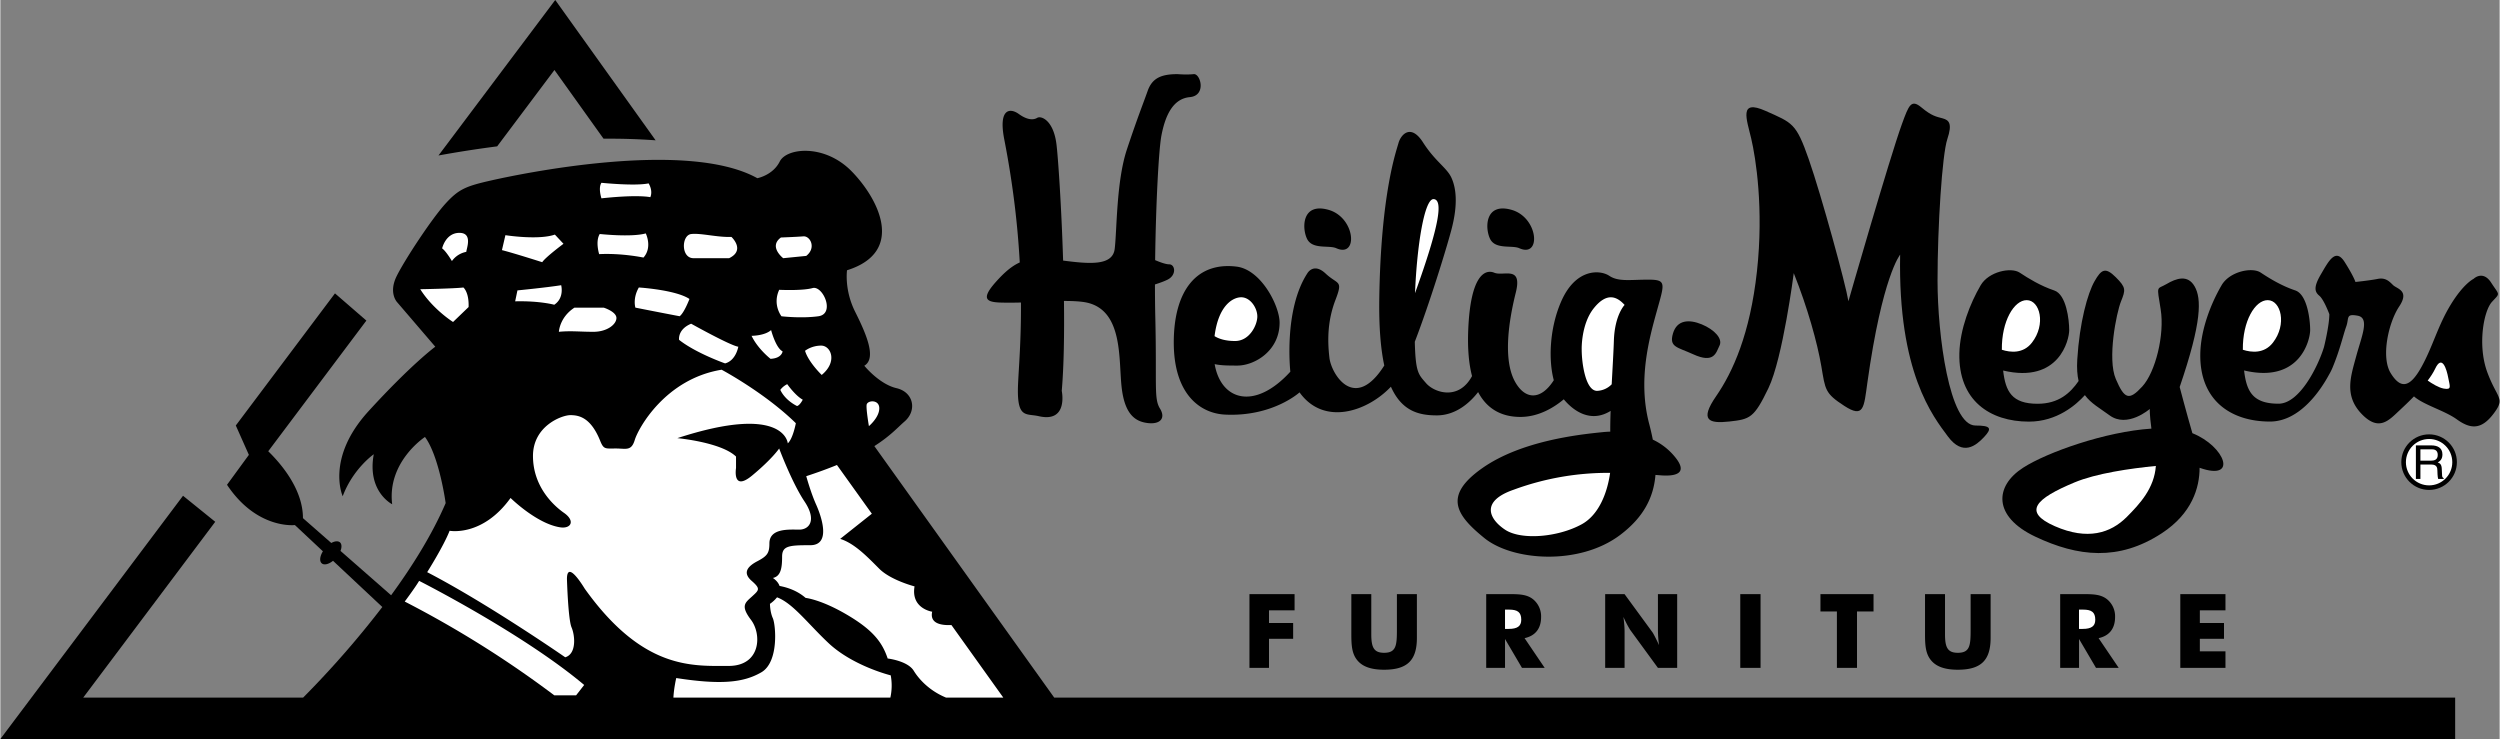 <svg xmlns="http://www.w3.org/2000/svg" width="2500" height="739" viewBox="0 0 67.896 20.076"><rect x="0" y="0" width="67.896" height="20.076" fill="#808080" stroke="none"/><path d="M15.052 1.902l1.334 1.866c.471-.004.945.01 1.415.044L15.074 0l-3.172 4.224a30.98 30.98 0 0 1 1.594-.248l1.556-2.074zM28.629 18.951l-4.886-6.832c.437-.278.637-.51.82-.668.344-.297.25-.797-.219-.906s-.874-.609-.874-.609c.344-.203.047-.875-.25-1.469s-.219-1.125-.219-1.125c1.594-.5.859-1.938.125-2.688s-1.766-.641-1.953-.266-.609.453-.609.453c-1.938-1.078-6.547-.094-7.234.062s-.875.234-1.234.625-1.094 1.5-1.328 1.969.016.719.016.719l1.031 1.203s-.641.469-1.812 1.75-.703 2.312-.703 2.312c.281-.75.844-1.141.844-1.141-.188 1.016.5 1.359.5 1.359-.141-1.156.891-1.828.891-1.828.391.531.562 1.797.562 1.797-.369.858-.911 1.722-1.482 2.503L9.24 14.966c.039-.1.036-.189-.016-.234-.055-.042-.142-.032-.234.019l-.77-.675c0-.778-.584-1.467-.943-1.817l2.666-3.55-.853-.739-2.694 3.589.355.798-.594.813c.812 1.219 1.844 1.094 1.844 1.094l.761.713c-.082.133-.1.268-.031.327.065.057.19.024.306-.069l1.339 1.255a25.826 25.826 0 0 1-2.151 2.461H2.251l3.586-4.776-.875-.707L0 20.076h66.688v-1.125H28.629z"/><path d="M10.985 16.342s.281-.375.391-.562c0 0 2.812 1.422 4.484 2.828l-.219.281h-.594a28.23 28.23 0 0 0-4.062-2.547zM15.392 15.732s.031 1.094.125 1.312.141.719-.172.812c0 0-2.094-1.453-3.75-2.312 0 0 .453-.719.609-1.125 0 0 .891.172 1.656-.891 0 0 .704.696 1.344.797.297.047.422-.172.109-.391s-.844-.734-.844-1.547.781-1.109 1.016-1.109.557.064.812.703c.094.234.141.203.422.203s.422.078.516-.234.828-1.656 2.359-1.906c0 0 1.172.625 2.016 1.453 0 0-.078.422-.219.547 0 0-.078-1.094-3-.141 0 0 1.188.109 1.594.5v.312s-.109.656.438.203.734-.734.734-.734.344.922.688 1.438.125.766-.141.766-.812-.047-.812.375c0 .266-.062.344-.328.484s-.406.312-.156.531.203.25.016.422-.328.25-.031.641.266 1.25-.609 1.25c-.988 0-2.328.109-3.906-2.094-.002.001-.486-.827-.486-.265zM11.407 7.857s.922-.016 1.172-.047c0 0 .156.125.141.531l-.422.406c0 .001-.547-.343-.891-.89zM12.267 7.092s-.156-.266-.266-.344c0 0 .094-.422.469-.422s.188.438.188.516a.622.622 0 0 0-.391.25zM13.72 6.389s.891.141 1.344-.016l.234.25s-.484.359-.578.5c0 0-.781-.25-1.094-.328l.094-.406zM13.985 8.186l.062-.297s.797-.078 1.188-.141c0 0 .094.344-.188.531.001 0-.39-.109-1.062-.093zM15.173 9.014s.016-.391.422-.656h.797s.344.109.344.281-.25.375-.625.375-.61-.032-.938 0zM16.267 6.904s-.109-.344.016-.547c0 0 .859.094 1.25-.016 0 0 .188.375-.062.656-.001.001-.579-.124-1.204-.093zM17.251 8.357s-.078-.25.094-.547c0 0 1 .062 1.375.312 0 0-.141.375-.266.469 0 .001-.734-.14-1.203-.234zM17.657 5.357s-.312-.078-1.328.031c0 0-.094-.281 0-.422 0 0 .906.094 1.281.016 0 0 .125.188.047.375zM19.86 6.436s.391.359-.062.578h-.969c-.344 0-.328-.625-.062-.656s.703.093 1.093.078zM18.438 9.232s-.047-.281.328-.438c0 0 1.062.594 1.281.625 0 0-.062.375-.359.453 0 .001-.796-.28-1.25-.64zM21.267 7.014s-.406-.312-.062-.562c0 0 .422-.016.609-.031s.359.312.078.531l-.625.062zM21.22 8.592s-.25-.312-.062-.719c0 0 .625.031.906-.047s.625.703.156.766-1 0-1 0zM20.407 9.123s.359 0 .531-.156c0 0 .125.484.312.578 0 0-.016.188-.328.203.001 0-.343-.266-.515-.625zM22.313 10.186s-.359-.344-.453-.656c0 0 .172-.141.438-.141s.453.437.015.797zM21.188 10.592s.062-.094.188-.156c0 0 .219.312.422.422 0 0-.078.156-.156.172 0-.001-.313-.141-.454-.438zM23.595 11.576s-.078-.453-.062-.578.344-.156.344.094-.282.484-.282.484z" fill="#fff"/><path d="M24.188 18.347s-1.021-.25-1.688-.875c-.556-.521-.967-1.083-1.401-1.245a.89.89 0 0 1-.192.177s0 .219.078.391.172 1.188-.312 1.469-1.094.344-2.312.156c0 0-.062.258-.077.531h5.894a1.52 1.52 0 0 0 .01-.604zM21.168 15.918c.219.041.483.13.708.325 0 0 .417.041 1.125.458.708.417.958.75 1.104 1.188 0 0 .542.062.708.333.124.202.399.532.877.729h1.556l-1.409-1.971c-.29.013-.592-.045-.523-.362 0 0-.583-.084-.479-.688 0 0-.646-.167-.958-.479s-.667-.688-1.062-.812l.86-.683-.948-1.324c-.242.099-.517.2-.834.304 0 0 .125.453.266.766s.422 1.109-.156 1.109-.766.016-.766.312-.031.531-.25.578c-.002 0 .134.082.181.217z" fill="#fff"/><path d="M33.933 16.14h1.226v.441h-.695v.344h.656v.429h-.656v.79h-.531zM37.243 16.14v1.085c0 .355.064.509.348.509.333 0 .348-.207.348-.635v-.959h.543v1.188c0 .605-.255.866-.891.866-.339 0-.575-.079-.717-.244-.16-.183-.173-.418-.173-.731V16.14h.542zM40.364 18.144h.512v-.785l.461.785h.617l-.547-.808c.292-.062.449-.262.449-.571a.599.599 0 0 0-.224-.49c-.171-.132-.385-.135-.663-.135h-.604v2.004zM43.596 16.14h.527l.755 1.032c.02.025.084.143.182.354a3.225 3.225 0 0 1-.03-.396v-.99h.523v2.004h-.523l-.755-1.034a2.724 2.724 0 0 1-.182-.351c.02.157.031.289.031.396v.989h-.527V16.14zM47.267 16.14h.551v2.004h-.551zM49.892 16.612h-.447v-.472h1.442v.472h-.449v1.532h-.546zM52.829 16.14v1.085c0 .355.064.509.348.509.334 0 .348-.207.348-.635v-.959h.543v1.188c0 .605-.255.866-.891.866-.339 0-.574-.079-.717-.244-.16-.183-.174-.418-.174-.731V16.14h.543zM55.958 18.144h.512v-.785l.461.785h.617l-.547-.808c.292-.062.448-.262.448-.571a.596.596 0 0 0-.224-.49c-.171-.132-.384-.135-.663-.135h-.604v2.004zM59.221 16.14h1.227v.441h-.696v.344h.656v.429h-.656v.341h.696v.449h-1.227zM32.417 2.014c-.188.021-.438 0-.438 0-.438 0-.688.104-.812.458-.125.354-.271.709-.562 1.584s-.271 2.208-.333 2.708c-.058.461-.683.408-1.401.315-.046-1.48-.137-2.819-.182-3.17-.083-.646-.417-.771-.521-.708s-.271.062-.5-.104c-.229-.166-.562-.166-.396.688.249 1.275.369 2.394.421 3.345-.218.098-.415.267-.65.53-.521.584-.125.562.438.562.074 0 .157-.001.245-.004.006 1.017-.059 1.762-.079 2.213-.042.958.212.794.562.875.812.188.625-.688.625-.688.058-.669.071-1.544.06-2.442.248 0 .471.011.628.046.983.224.854 1.542.938 2.292.083.75.375.938.708.979.333.041.5-.125.333-.396-.167-.271-.083-.625-.125-2.458-.007-.289-.01-.596-.01-.911.125-.04.252-.085.343-.131.25-.125.208-.416.042-.416-.095 0-.258-.062-.38-.114.019-1.493.095-2.989.171-3.386.104-.542.312-1 .771-1.042.458-.042.292-.646.104-.625zM36.292 6.743c-.199-.089-.646.041-.792-.25-.146-.292-.146-1 .583-.792.73.208.813 1.313.209 1.042zM41.264 6.743c-.198-.089-.646.041-.792-.25-.146-.292-.146-1 .583-.792.73.208.813 1.313.209 1.042z"/><path d="M45.417 12.326a1.71 1.71 0 0 0-.526-.383 6.763 6.763 0 0 0-.099-.43c-.312-1.188 0-2.312.208-3.062s.271-.854-.229-.854-.812.062-1.062-.104c-.25-.167-.917-.209-1.312.708-.318.736-.34 1.593-.196 2.128-.352.552-.78.535-1.054.039-.333-.604-.167-1.667.021-2.417s-.333-.438-.583-.542c-.25-.104-.646.062-.708 1.542-.022.52.017.936.103 1.265-.366.681-1.033.445-1.249.193-.206-.239-.285-.283-.306-1.125.399-1.036.85-2.499.994-3.041.188-.709.125-1.146 0-1.417s-.438-.438-.771-.958c-.333-.521-.604-.209-.667.021s-.479 1.375-.521 4.229c-.011.777.04 1.365.136 1.811-.808 1.277-1.438.232-1.49-.207-.062-.521-.042-1.041.167-1.583.208-.542.062-.396-.271-.708-.333-.312-.5 0-.5 0-.646 1-.458 2.666-.458 2.666-.969 1.062-1.887.782-2.056-.205.175.038.373.039.618.039.458 0 1.146-.392 1.146-1.167 0-.453-.5-1.438-1.167-1.521-1.096-.137-1.708.666-1.708 2.062s.709 1.925 1.396 1.958c1.292.062 2.021-.604 2.021-.604.66.921 1.842.523 2.482-.154.298.671.769.779 1.247.779.543 0 .926-.38 1.122-.633.261.496.684.675 1.149.675.515 0 .937-.276 1.178-.479.27.326.739.648 1.273.315-.007.199-.011.391-.01.564-.08.002-.158.008-.232.016-.604.062-2.188.229-3.25.979s-.708 1.271.062 1.896c.771.625 2.583.75 3.688-.084.644-.485.91-1.028.96-1.631l.082.006c.435.043.893-.019.372-.582z"/><path d="M33.709 8.076c.25 0 .438.292.438.521 0 .229-.208.667-.604.667-.266 0-.441-.06-.558-.132.106-.845.504-1.056.724-1.056zM38.938 5.409c.252.019.177.66-.507 2.555.053-1.306.257-2.572.507-2.555zM43.376 10.618c-.312 0-.417-.75-.417-1.125 0 0-.021-.688.333-1.125s.625-.312.833-.084c0 0-.271.271-.292.979-.009.292-.035.724-.059 1.177a.583.583 0 0 1-.398.178zM42.959 14.243c-.646.354-1.646.438-2.083.146s-.667-.771.229-1.083a7.42 7.42 0 0 1 2.626-.46c-.079.563-.315 1.147-.772 1.397z" fill="#fff"/><path d="M45.985 9.623c-.427-.196-.656-.188-.547-.562s.438-.391.781-.25.578.391.484.578-.14.5-.718.234z"/><path d="M48.72 7.42s-.297 2.312-.688 3.125-.5.844-1.062.906-.812-.031-.359-.688.922-1.688 1.109-3.391-.031-3.078-.156-3.609-.344-1.078.391-.75.828.328 1.172 1.312 1.008 3.41 1.078 3.859c0 0 1.115-3.883 1.453-4.812.188-.516.25-.688.531-.453s.406.25.578.297.266.141.125.562-.266 2.375-.266 3.844.319 3.938 1.031 3.938c.422 0 .453.078.234.312s-.578.531-.984-.016-1.359-1.734-1.297-4.938c0 0-.486.582-.891 3.484-.094.672-.094.969-.625.625s-.516-.438-.625-1.078-.374-1.592-.749-2.529z"/><path d="M59.549 11.768c-.156-.536-.345-1.254-.345-1.254.609-1.781.594-2.406.406-2.734s-.5-.219-.766-.062-.266 0-.156.688-.141 1.703-.5 2.094-.484.344-.719-.203.016-1.797.141-2.109.141-.375-.141-.656-.391-.219-.578.109-.406 1.109-.469 2.125c-.015.239 0 .429.036.585-.222.322-.537.618-1.114.618-.697 0-.87-.329-.936-.903 1.521.36 1.795-.833 1.795-1.097 0-.281-.078-.969-.406-1.078-.371-.124-.703-.328-.938-.484s-.844-.031-1.062.344c-.284.486-.562 1.188-.578 1.844-.031 1.281.828 1.859 1.891 1.859.766 0 1.286-.462 1.519-.72.167.229.413.359.669.548.484.359 1.094-.172 1.094-.172s-.008.145.044.534c-1.242.08-2.828.641-3.482 1.06-.781.5-.828 1.328.328 1.875s2.266.672 3.438-.094c.818-.535 1.026-1.237 1.025-1.777 1.054.373.693-.585-.196-.94z"/><path d="M55.048 8.154c.359 0 .531.656.141 1.156-.236.302-.58.268-.816.192-.009-.781.333-1.348.675-1.348zM55.813 14.295c-.891-.391-.516-.75.531-1.188.595-.249 1.522-.381 2.213-.449-.043.605-.433 1.028-.791 1.387-.437.437-1.062.641-1.953.25z" fill="#fff"/><path d="M67.563 10.118c-.271-.729-.104-1.667.125-1.917.229-.25.208-.167-.021-.521-.229-.354-.479-.104-.479-.104s-.271.125-.625.708c-.354.584-.479 1.125-.792 1.688s-.562.604-.833.167c-.271-.438-.062-1.375.229-1.812s-.062-.479-.167-.583c-.104-.104-.208-.209-.417-.167-.208.042-.604.083-.604.083s-.042-.146-.292-.541c-.25-.396-.438-.021-.646.333s-.167.479-.042.583c.125.104.271.5.271.5 0 .312-.146.896-.146.896-.167.541-.667 1.536-1.234 1.536-.697 0-.87-.329-.936-.903 1.521.36 1.795-.833 1.795-1.097 0-.281-.078-.969-.406-1.078-.371-.124-.703-.328-.938-.484s-.844-.031-1.062.344c-.284.486-.562 1.188-.578 1.844-.031 1.281.828 1.859 1.891 1.859.833 0 1.403-.896 1.611-1.284a1.37 1.37 0 0 0 .084-.168l.003-.006c.208-.5.292-.896.375-1.125.083-.229-.021-.354.312-.292s.104.562-.042 1.104c-.146.541-.333 1.062.146 1.562s.75.166 1.042-.104c.109-.102.245-.23.382-.371.254.229.833.386 1.159.621.375.271.667.292 1-.146s.106-.396-.165-1.125z"/><path d="M61.595 8.154c.359 0 .531.656.141 1.156-.236.302-.58.268-.816.192-.009-.781.332-1.348.675-1.348zM66.376 10.556c-.139-.025-.315-.135-.434-.217.083-.109.154-.22.204-.325.188-.396.312.021.354.25.042.229.105.333-.124.292z" fill="#fff"/><circle cx="65.98" cy="12.555" r=".755"/><circle cx="65.98" cy="12.556" r=".63" fill="#fff"/><path d="M65.744 12.62h.298c.147 0 .163.088.163.163 0 .035.004.173.021.228h.151v-.02c-.038-.021-.044-.041-.045-.091l-.008-.166c-.005-.127-.057-.15-.109-.171.058-.034.127-.083.127-.218 0-.192-.15-.245-.3-.245h-.421v.91h.123v-.39z"/><path d="M40.876 17.085v-.524h.109c.228 0 .332.067.332.276 0 .176-.109.248-.34.248h-.101zM56.469 17.085v-.524h.11c.228 0 .332.067.332.276 0 .176-.11.248-.341.248h-.101zM65.744 12.206h.307c.061 0 .164.012.164.152 0 .134-.095.157-.186.157h-.285v-.309z" fill="#fff"/></svg>